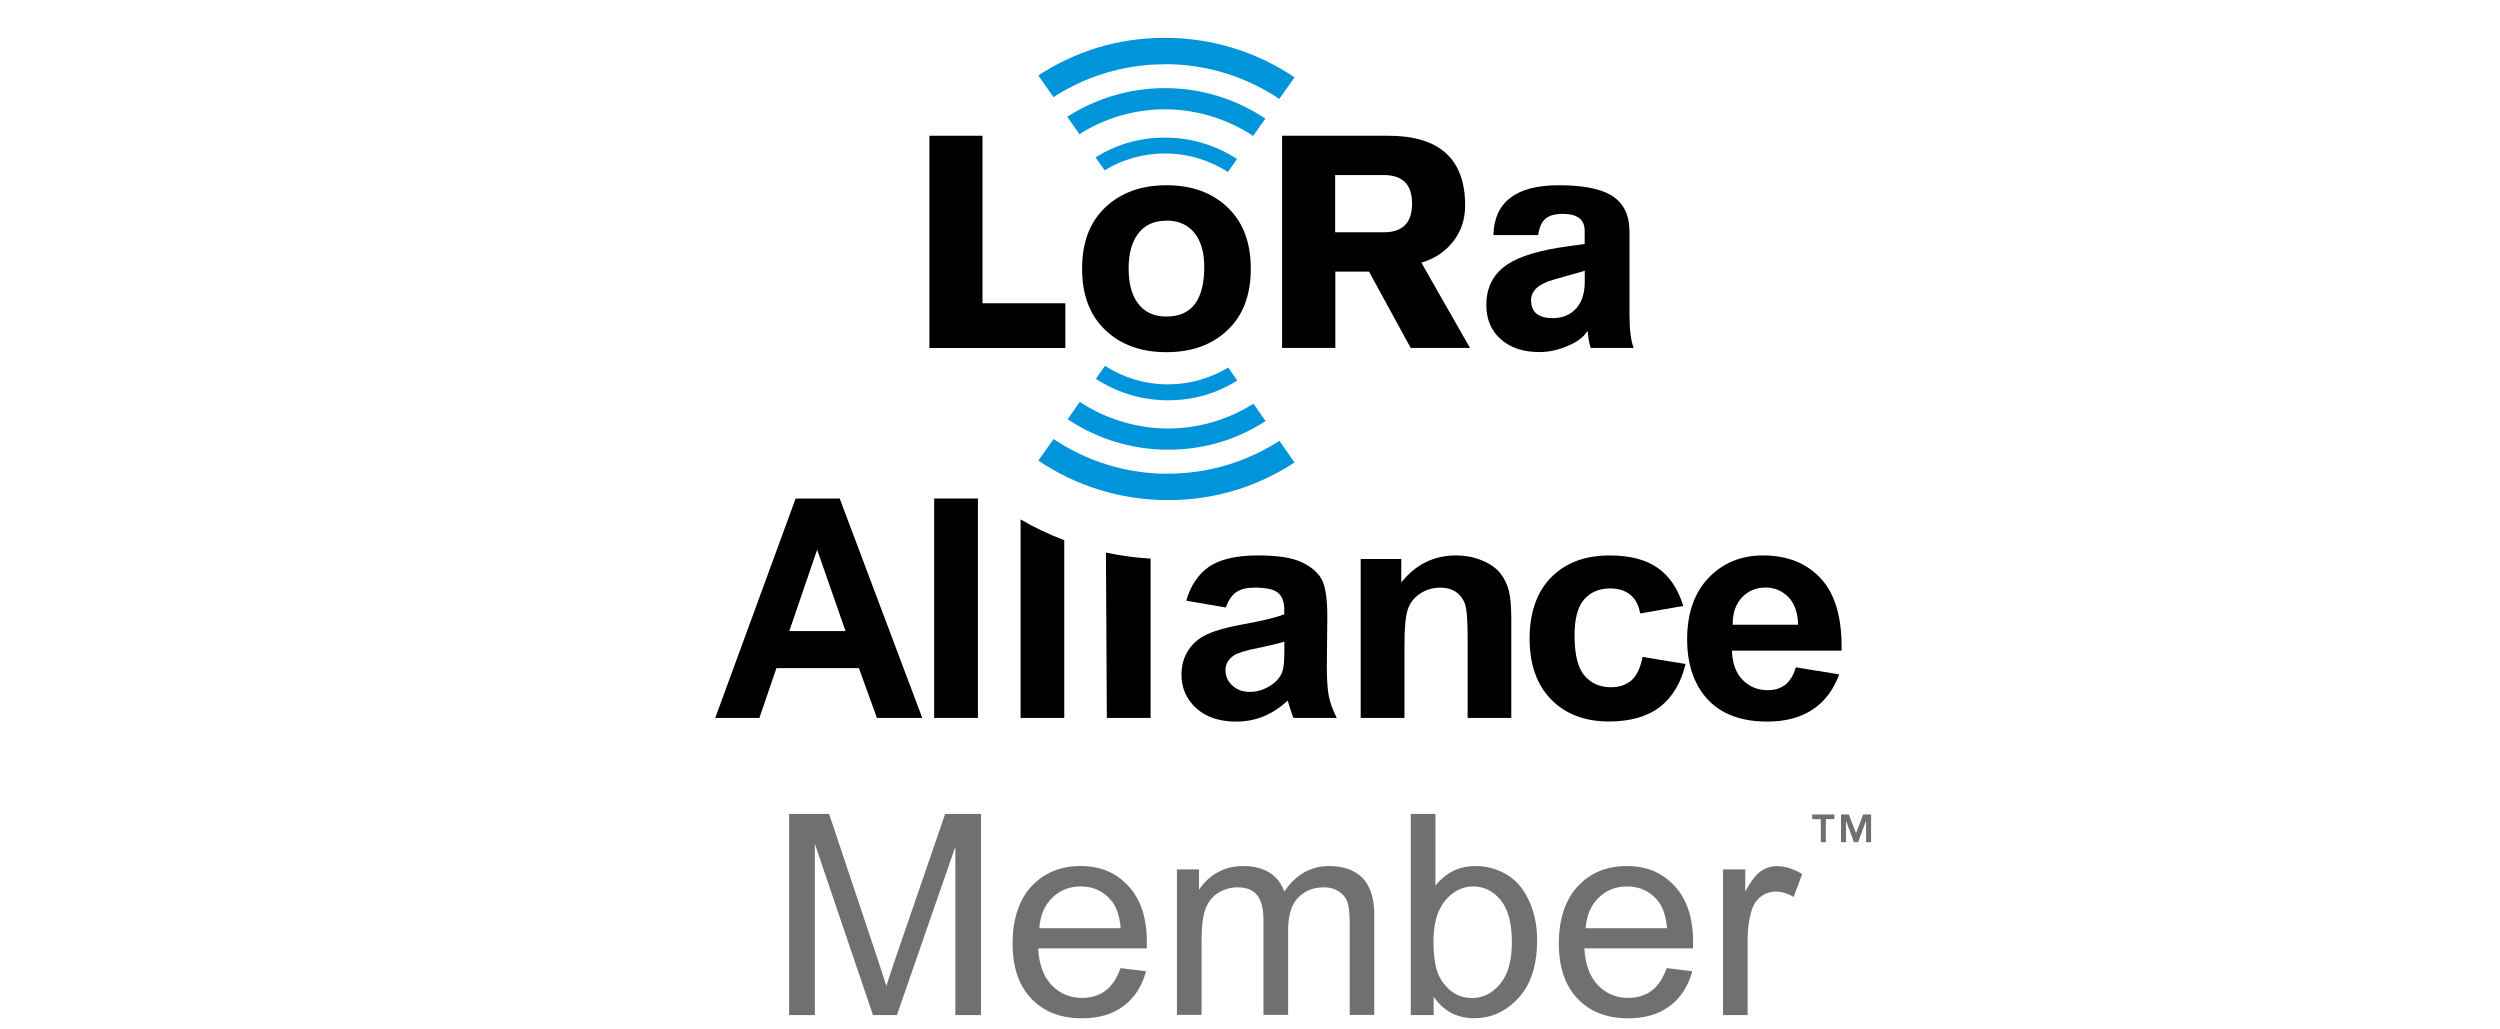 <?xml version="1.0" encoding="UTF-8"?><svg id="Layer_3" xmlns="http://www.w3.org/2000/svg" viewBox="0 0 252.5 103.96"><path d="M79.7,102.52v-20.31h4.04l4.81,14.38c.44,1.34.77,2.34.97,3,.23-.74.59-1.82,1.08-3.25l4.86-14.13h3.62v20.31h-2.59v-17l-5.9,17h-2.42l-5.87-17.29v17.29h-2.59Z" fill="#707070"/><path d="M113.17,97.78l2.58.32c-.41,1.51-1.16,2.67-2.26,3.5-1.1.83-2.5,1.25-4.21,1.25-2.15,0-3.86-.66-5.12-1.99-1.26-1.32-1.89-3.18-1.89-5.58s.64-4.4,1.91-5.76c1.27-1.37,2.93-2.05,4.96-2.05s3.57.67,4.82,2.01c1.25,1.34,1.87,3.22,1.87,5.65,0,.15,0,.37-.01.66h-10.97c.09,1.62.55,2.86,1.37,3.71.82.86,1.85,1.29,3.08,1.29.91,0,1.69-.24,2.34-.72.65-.48,1.16-1.25,1.54-2.3ZM104.98,93.75h8.21c-.11-1.24-.42-2.16-.94-2.78-.79-.96-1.82-1.44-3.09-1.44-1.15,0-2.11.38-2.89,1.15-.78.77-1.21,1.79-1.3,3.07Z" fill="#707070"/><path d="M118.87,102.52v-14.71h2.23v2.06c.46-.72,1.08-1.3,1.84-1.74.77-.44,1.64-.66,2.62-.66,1.09,0,1.98.23,2.68.68.7.45,1.19,1.08,1.47,1.9,1.16-1.72,2.68-2.58,4.54-2.58,1.46,0,2.58.41,3.37,1.21.78.81,1.18,2.05,1.18,3.73v10.1h-2.48v-9.27c0-1-.08-1.72-.24-2.16-.16-.44-.46-.79-.88-1.06-.42-.27-.92-.4-1.5-.4-1.03,0-1.89.34-2.58,1.03-.68.69-1.02,1.79-1.02,3.3v8.55h-2.49v-9.56c0-1.11-.2-1.94-.61-2.49-.41-.55-1.07-.83-2-.83-.7,0-1.35.19-1.95.55-.59.37-1.03.91-1.29,1.62-.27.71-.4,1.74-.4,3.08v7.63h-2.49Z" fill="#707070"/><path d="M144.8,102.52h-2.31v-20.31h2.49v7.24c1.05-1.32,2.4-1.98,4.03-1.98.91,0,1.76.18,2.57.55.81.37,1.47.88,2,1.54.52.66.93,1.46,1.23,2.39.3.93.44,1.93.44,2.99,0,2.52-.62,4.47-1.87,5.84s-2.74,2.06-4.49,2.06-3.1-.73-4.09-2.18v1.84h0ZM144.78,95.05c0,1.76.24,3.04.72,3.82.78,1.28,1.85,1.93,3.19,1.93,1.09,0,2.03-.47,2.82-1.42.8-.95,1.19-2.36,1.19-4.23s-.38-3.34-1.14-4.25c-.76-.91-1.68-1.37-2.76-1.37s-2.03.47-2.83,1.42c-.79.95-1.19,2.32-1.19,4.11Z" fill="#707070"/><path d="M168.35,97.78l2.57.32c-.41,1.51-1.16,2.67-2.26,3.5-1.1.83-2.5,1.25-4.21,1.25-2.15,0-3.86-.66-5.12-1.99-1.26-1.32-1.89-3.18-1.89-5.58s.64-4.4,1.91-5.76c1.27-1.37,2.93-2.05,4.96-2.05s3.57.67,4.82,2.01c1.25,1.34,1.87,3.22,1.87,5.65,0,.15,0,.37-.01.66h-10.97c.09,1.62.55,2.86,1.37,3.71.82.86,1.85,1.29,3.07,1.29.91,0,1.7-.24,2.34-.72.65-.48,1.16-1.25,1.54-2.3ZM160.16,93.75h8.21c-.11-1.24-.42-2.16-.94-2.78-.79-.96-1.82-1.44-3.09-1.44-1.15,0-2.11.38-2.89,1.15-.78.77-1.21,1.79-1.3,3.07Z" fill="#707070"/><path d="M174.03,102.52v-14.71h2.24v2.23c.57-1.04,1.1-1.73,1.59-2.06.49-.33,1.02-.5,1.6-.5.84,0,1.69.27,2.56.8l-.86,2.31c-.61-.36-1.22-.54-1.83-.54-.54,0-1.03.17-1.47.49-.43.33-.74.78-.93,1.37-.28.88-.42,1.86-.42,2.91v7.7h-2.49Z" fill="#707070"/><polygon points="93.87 35.15 93.87 13.71 99.23 13.71 99.23 30.63 107.6 30.63 107.6 35.15 93.87 35.15"/><path d="M129.49,35.15V13.71h10.72c5.18,0,7.77,2.35,7.77,7.04,0,1.39-.4,2.6-1.2,3.63-.8,1.03-1.88,1.75-3.22,2.15l4.91,8.61h-5.99l-4.21-7.71h-3.4v7.71h-5.36M134.85,17.68v5.78h4.91c1.91,0,2.86-.96,2.86-2.89s-.95-2.89-2.86-2.89h-4.91Z"/><path d="M164.58,23.34v8.46c0,1.51.14,2.62.42,3.34h-4.34c-.16-.5-.26-1.06-.3-1.66h-.06c-.38.6-1.07,1.1-2.08,1.51-.92.38-1.84.57-2.74.57-1.59,0-2.86-.41-3.82-1.23-1.03-.86-1.54-2.04-1.54-3.52,0-1.82.73-3.21,2.2-4.15,1.24-.81,3.25-1.4,6.02-1.78l1.71-.24v-1.33c0-1.15-.74-1.71-2.23-1.71-.76,0-1.33.16-1.72.48-.38.32-.63.87-.75,1.66h-4.52c.1-3.35,2.3-5.03,6.6-5.03,2.35,0,4.08.32,5.21.96,1.29.74,1.93,1.97,1.93,3.67M160.06,28.46v-1.11l-3.16.9c-1.5.42-2.26,1.11-2.26,2.08,0,1.2.73,1.8,2.2,1.8.96,0,1.74-.32,2.33-.95.59-.63.89-1.54.89-2.72"/><path d="M117.81,18.71c2.55,0,4.61.74,6.17,2.23,1.57,1.49,2.35,3.55,2.35,6.2s-.78,4.72-2.35,6.2c-1.56,1.49-3.62,2.23-6.17,2.23s-4.61-.74-6.17-2.23c-1.57-1.49-2.35-3.55-2.35-6.2s.78-4.72,2.35-6.2c1.56-1.48,3.62-2.23,6.17-2.23M117.81,22.29c-1.29,0-2.26.46-2.92,1.39-.6.85-.9,2-.9,3.45s.3,2.61.9,3.45c.66.93,1.63,1.39,2.92,1.39,2.55,0,3.82-1.67,3.82-5.03,0-1.37-.3-2.47-.9-3.3-.68-.91-1.66-1.36-2.92-1.36"/><path d="M117.66,15.5c2.34,0,4.52.69,6.36,1.87l.92-1.31c-2.1-1.37-4.59-2.16-7.28-2.16s-4.97.73-7.01,1.99l.92,1.31c1.78-1.08,3.86-1.7,6.09-1.7" fill="#0095da"/><path d="M107.8,11.8l1.22,1.75c2.5-1.58,5.46-2.51,8.64-2.51s6.36.99,8.91,2.69l1.23-1.75c-2.91-1.94-6.39-3.08-10.14-3.08-3.63,0-7.01,1.07-9.86,2.89" fill="#0095da"/><path d="M117.66,6.48c4.27,0,8.25,1.3,11.55,3.51l1.54-2.18c-3.74-2.52-8.25-3.99-13.09-3.99s-9.11,1.4-12.79,3.8l1.53,2.19c3.25-2.1,7.11-3.32,11.26-3.32" fill="#0095da"/><path d="M117.96,38.82c-2.34,0-4.52-.69-6.36-1.87l-.92,1.31c2.1,1.37,4.6,2.17,7.28,2.17s4.97-.73,7.01-1.99l-.92-1.32c-1.78,1.08-3.86,1.7-6.09,1.7" fill="#0095da"/><path d="M127.82,42.52l-1.22-1.75c-2.5,1.58-5.46,2.51-8.63,2.51s-6.36-.99-8.91-2.69l-1.23,1.75c2.91,1.94,6.39,3.08,10.15,3.08s7.01-1.07,9.85-2.89" fill="#0095da"/><path d="M117.96,47.85c-4.27,0-8.25-1.29-11.55-3.51l-1.54,2.18c3.74,2.52,8.25,3.99,13.09,3.99s9.1-1.4,12.79-3.8l-1.53-2.19c-3.25,2.1-7.11,3.32-11.26,3.32" fill="#0095da"/><path d="M93.15,72.51h-4.58l-1.82-5.03h-8.33l-1.72,5.03h-4.46l8.12-22.16h4.45l8.34,22.16ZM85.4,63.74l-2.87-8.22-2.81,8.22h5.68Z"/><path d="M94.35,72.51v-22.16h4.42v22.16h-4.42Z"/><path d="M103.08,52.46v20.05h4.41v-17.95c-1.53-.58-3.02-1.28-4.41-2.1Z"/><path d="M111.7,55.81l.09,16.7h4.42v-16.09c-1.54-.09-3.05-.3-4.52-.61Z"/><path d="M123.82,61.36l-4.01-.69c.45-1.55,1.23-2.7,2.33-3.45,1.1-.74,2.74-1.12,4.9-1.12,1.97,0,3.44.22,4.4.67.96.45,1.64,1.02,2.03,1.71.39.69.59,1.96.59,3.8l-.05,4.96c0,1.41.07,2.45.21,3.12.14.67.41,1.39.79,2.15h-4.37c-.12-.28-.26-.7-.43-1.25-.07-.25-.12-.42-.16-.5-.75.71-1.56,1.23-2.42,1.59-.86.35-1.78.53-2.75.53-1.72,0-3.07-.45-4.06-1.35-.99-.9-1.49-2.03-1.49-3.4,0-.91.22-1.72.68-2.43.45-.71,1.08-1.25,1.9-1.63.81-.38,1.98-.71,3.51-.99,2.06-.37,3.5-.72,4.29-1.04v-.42c0-.82-.21-1.4-.63-1.75-.42-.35-1.21-.52-2.37-.52-.78,0-1.4.15-1.84.45-.44.3-.8.82-1.07,1.57ZM129.73,64.8c-.57.18-1.46.4-2.69.65-1.23.25-2.03.5-2.41.74-.57.39-.86.89-.86,1.5s.23,1.11.69,1.54c.46.43,1.05.65,1.76.65.8,0,1.56-.25,2.28-.76.53-.38.89-.85,1.05-1.4.12-.36.17-1.06.17-2.07v-.85h0Z"/><path d="M152.65,72.51h-4.42v-8.19c0-1.73-.09-2.85-.28-3.36-.19-.51-.49-.9-.92-1.19-.42-.28-.94-.42-1.53-.42-.77,0-1.45.2-2.06.6-.61.4-1.03.94-1.25,1.6-.23.67-.34,1.9-.34,3.69v7.27h-4.42v-16.05h4.1v2.36c1.46-1.81,3.29-2.72,5.5-2.72.98,0,1.87.17,2.67.51.81.34,1.42.77,1.83,1.29.41.52.7,1.12.87,1.78.16.67.24,1.62.24,2.86v9.98Z"/><path d="M170.01,61.2l-4.35.76c-.15-.84-.48-1.47-1-1.89-.52-.42-1.19-.64-2.02-.64-1.1,0-1.98.36-2.63,1.1-.66.73-.98,1.95-.98,3.66,0,1.91.33,3.25,1,4.04.67.79,1.56,1.18,2.68,1.18.84,0,1.52-.23,2.06-.69.53-.46.91-1.25,1.13-2.37l4.34.71c-.45,1.91-1.32,3.36-2.59,4.34-1.28.98-2.99,1.47-5.14,1.47-2.44,0-4.39-.74-5.84-2.22-1.45-1.48-2.18-3.53-2.18-6.15s.73-4.72,2.18-6.19c1.46-1.48,3.43-2.21,5.91-2.21,2.03,0,3.65.42,4.85,1.26,1.2.84,2.06,2.12,2.58,3.84Z"/><path d="M181.36,67.4l4.4.71c-.57,1.55-1.46,2.74-2.68,3.55-1.22.81-2.75,1.22-4.58,1.22-2.91,0-5.05-.91-6.45-2.74-1.1-1.46-1.65-3.3-1.65-5.53,0-2.66.72-4.74,2.17-6.25,1.45-1.51,3.28-2.26,5.49-2.26,2.49,0,4.44.79,5.88,2.37,1.44,1.58,2.12,4,2.06,7.25h-11.07c.03,1.26.39,2.24,1.07,2.94.68.7,1.53,1.05,2.55,1.05.69,0,1.27-.18,1.75-.54.47-.36.83-.95,1.07-1.75ZM181.61,63.11c-.03-1.23-.36-2.17-.99-2.81-.63-.64-1.4-.96-2.3-.96-.96,0-1.76.34-2.39,1.01-.63.68-.94,1.59-.93,2.75h6.6Z"/><path d="M183.89,82.73h-.86v-.47h2.24v.47h-.86v2.33h-.51v-2.33ZM185.93,82.26h.8l.73,1.89.72-1.89h.8v2.8h-.51v-2.14h-.01l-.79,2.14h-.42l-.79-2.14h-.01v2.14h-.51v-2.8Z" fill="#707070"/></svg>